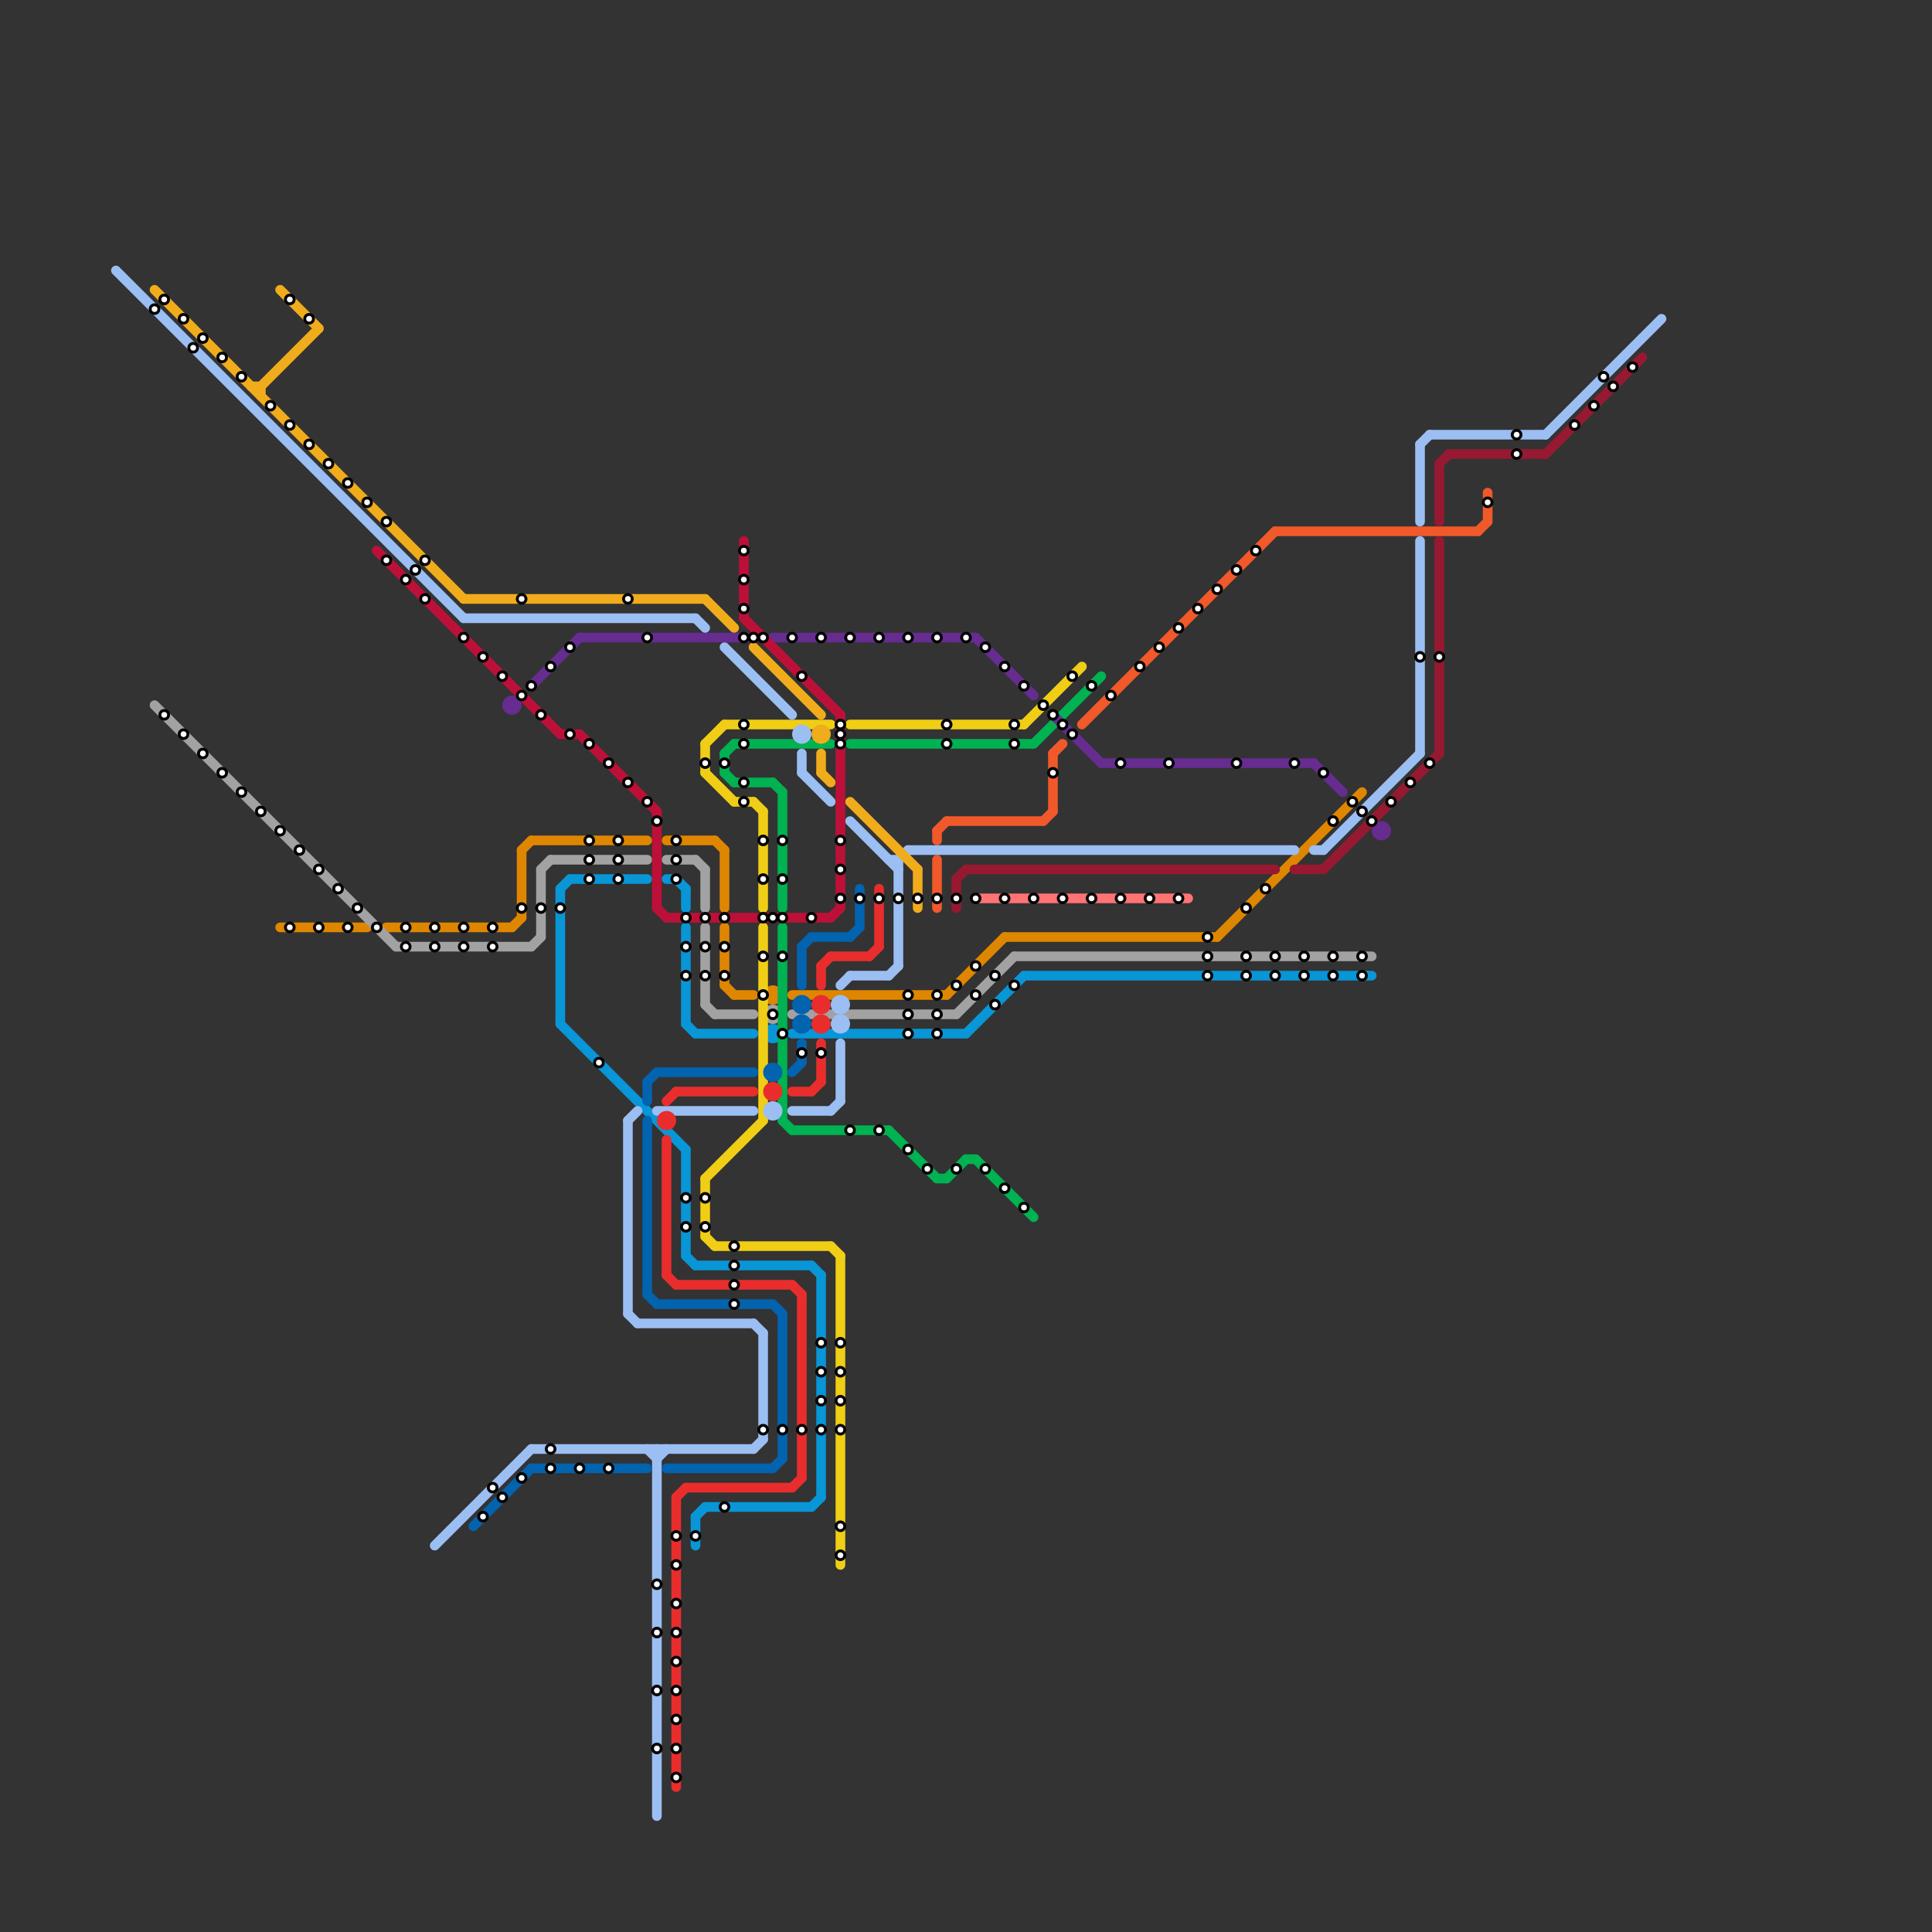 
<svg version="1.1" xmlns="http://www.w3.org/2000/svg" viewBox="0 0 200 200">
<rect x="0" y="0" width="200" height="200" fill="#333333" stroke="none"/>
<style>text { font: 1px Helvetica; font-weight: 600; white-space: pre; dominant-baseline: central; } line { stroke-width: 1; fill: none; stroke-linecap: round; stroke-linejoin: round; } .c0 { stroke: #df8600 } .c1 { stroke: #a2a2a2 } .c2 { stroke: #0896d7 } .c3 { stroke: #00b251 } .c4 { stroke: #662c90 } .c5 { stroke: #f0ce15 } .c6 { stroke: #f1592a } .c7 { stroke: #9bbef3 } .c8 { stroke: #961931 } .c9 { stroke: #ff7373 } .c10 { stroke: #f1ac1c } .c11 { stroke: #bd1038 } .c12 { stroke: #0263af } .c13 { stroke: #e92d2d }</style><defs><g id="wm-xf"><circle r="1.2" fill="#000"/><circle r="0.9" fill="#fff"/><circle r="0.6" fill="#000"/><circle r="0.3" fill="#fff"/></g><g id="wm"><circle r="0.6" fill="#000"/><circle r="0.3" fill="#fff"/></g></defs><line class="c0" x1="54" y1="88" x2="54" y2="95"/><line class="c0" x1="75" y1="102" x2="76" y2="103"/><line class="c0" x1="98" y1="103" x2="104" y2="97"/><line class="c0" x1="29" y1="96" x2="38" y2="96"/><line class="c0" x1="76" y1="103" x2="78" y2="103"/><line class="c0" x1="40" y1="96" x2="53" y2="96"/><line class="c0" x1="126" y1="97" x2="141" y2="82"/><line class="c0" x1="74" y1="87" x2="75" y2="88"/><line class="c0" x1="75" y1="88" x2="75" y2="94"/><line class="c0" x1="54" y1="88" x2="55" y2="87"/><line class="c0" x1="69" y1="87" x2="74" y2="87"/><line class="c0" x1="55" y1="87" x2="67" y2="87"/><line class="c0" x1="104" y1="97" x2="126" y2="97"/><line class="c0" x1="75" y1="96" x2="75" y2="102"/><line class="c0" x1="53" y1="96" x2="54" y2="95"/><line class="c0" x1="82" y1="103" x2="98" y2="103"/><circle cx="80" cy="103" r="1" fill="#df8600" /><line class="c1" x1="56" y1="90" x2="57" y2="89"/><line class="c1" x1="16" y1="73" x2="41" y2="98"/><line class="c1" x1="73" y1="96" x2="73" y2="104"/><line class="c1" x1="73" y1="104" x2="74" y2="105"/><line class="c1" x1="55" y1="98" x2="56" y2="97"/><line class="c1" x1="56" y1="90" x2="56" y2="97"/><line class="c1" x1="57" y1="89" x2="67" y2="89"/><line class="c1" x1="73" y1="90" x2="73" y2="94"/><line class="c1" x1="69" y1="89" x2="72" y2="89"/><line class="c1" x1="82" y1="105" x2="99" y2="105"/><line class="c1" x1="41" y1="98" x2="55" y2="98"/><line class="c1" x1="74" y1="105" x2="78" y2="105"/><line class="c1" x1="105" y1="99" x2="142" y2="99"/><line class="c1" x1="72" y1="89" x2="73" y2="90"/><line class="c1" x1="99" y1="105" x2="105" y2="99"/><circle cx="80" cy="105" r="1" fill="#a2a2a2" /><line class="c2" x1="59" y1="91" x2="67" y2="91"/><line class="c2" x1="58" y1="106" x2="71" y2="119"/><line class="c2" x1="71" y1="96" x2="71" y2="106"/><line class="c2" x1="72" y1="157" x2="73" y2="156"/><line class="c2" x1="72" y1="157" x2="72" y2="160"/><line class="c2" x1="71" y1="92" x2="71" y2="94"/><line class="c2" x1="70" y1="91" x2="71" y2="92"/><line class="c2" x1="71" y1="106" x2="72" y2="107"/><line class="c2" x1="100" y1="107" x2="106" y2="101"/><line class="c2" x1="84" y1="131" x2="85" y2="132"/><line class="c2" x1="69" y1="91" x2="70" y2="91"/><line class="c2" x1="82" y1="107" x2="100" y2="107"/><line class="c2" x1="58" y1="92" x2="58" y2="106"/><line class="c2" x1="72" y1="131" x2="84" y2="131"/><line class="c2" x1="85" y1="132" x2="85" y2="155"/><line class="c2" x1="71" y1="130" x2="72" y2="131"/><line class="c2" x1="73" y1="156" x2="84" y2="156"/><line class="c2" x1="106" y1="101" x2="142" y2="101"/><line class="c2" x1="72" y1="107" x2="78" y2="107"/><line class="c2" x1="58" y1="92" x2="59" y2="91"/><line class="c2" x1="84" y1="156" x2="85" y2="155"/><line class="c2" x1="71" y1="119" x2="71" y2="130"/><circle cx="80" cy="107" r="1" fill="#0896d7" /><line class="c3" x1="81" y1="96" x2="81" y2="116"/><line class="c3" x1="75" y1="78" x2="76" y2="77"/><line class="c3" x1="98" y1="122" x2="100" y2="120"/><line class="c3" x1="76" y1="81" x2="80" y2="81"/><line class="c3" x1="107" y1="77" x2="114" y2="70"/><line class="c3" x1="76" y1="77" x2="86" y2="77"/><line class="c3" x1="81" y1="82" x2="81" y2="94"/><line class="c3" x1="80" y1="81" x2="81" y2="82"/><line class="c3" x1="88" y1="77" x2="107" y2="77"/><line class="c3" x1="97" y1="122" x2="98" y2="122"/><line class="c3" x1="81" y1="116" x2="82" y2="117"/><line class="c3" x1="100" y1="120" x2="101" y2="120"/><line class="c3" x1="101" y1="120" x2="107" y2="126"/><line class="c3" x1="82" y1="117" x2="92" y2="117"/><line class="c3" x1="75" y1="78" x2="75" y2="80"/><line class="c3" x1="75" y1="80" x2="76" y2="81"/><line class="c3" x1="92" y1="117" x2="97" y2="122"/><line class="c4" x1="80" y1="66" x2="101" y2="66"/><line class="c4" x1="55" y1="71" x2="60" y2="66"/><line class="c4" x1="114" y1="79" x2="136" y2="79"/><line class="c4" x1="101" y1="66" x2="107" y2="72"/><line class="c4" x1="109" y1="74" x2="114" y2="79"/><line class="c4" x1="136" y1="79" x2="139" y2="82"/><line class="c4" x1="60" y1="66" x2="78" y2="66"/><circle cx="53" cy="73" r="1" fill="#662c90" /><circle cx="143" cy="86" r="1" fill="#662c90" /><line class="c5" x1="73" y1="77" x2="73" y2="80"/><line class="c5" x1="87" y1="130" x2="87" y2="162"/><line class="c5" x1="73" y1="80" x2="76" y2="83"/><line class="c5" x1="106" y1="75" x2="112" y2="69"/><line class="c5" x1="75" y1="75" x2="86" y2="75"/><line class="c5" x1="73" y1="122" x2="73" y2="128"/><line class="c5" x1="78" y1="83" x2="79" y2="84"/><line class="c5" x1="79" y1="84" x2="79" y2="94"/><line class="c5" x1="79" y1="96" x2="79" y2="116"/><line class="c5" x1="88" y1="75" x2="106" y2="75"/><line class="c5" x1="73" y1="128" x2="74" y2="129"/><line class="c5" x1="86" y1="129" x2="87" y2="130"/><line class="c5" x1="73" y1="77" x2="75" y2="75"/><line class="c5" x1="74" y1="129" x2="86" y2="129"/><line class="c5" x1="73" y1="122" x2="79" y2="116"/><line class="c5" x1="76" y1="83" x2="78" y2="83"/><line class="c6" x1="97" y1="89" x2="97" y2="94"/><line class="c6" x1="109" y1="78" x2="110" y2="77"/><line class="c6" x1="108" y1="85" x2="109" y2="84"/><line class="c6" x1="109" y1="78" x2="109" y2="84"/><line class="c6" x1="97" y1="86" x2="98" y2="85"/><line class="c6" x1="132" y1="55" x2="153" y2="55"/><line class="c6" x1="154" y1="51" x2="154" y2="54"/><line class="c6" x1="97" y1="86" x2="97" y2="87"/><line class="c6" x1="98" y1="85" x2="108" y2="85"/><line class="c6" x1="112" y1="75" x2="132" y2="55"/><line class="c6" x1="153" y1="55" x2="154" y2="54"/><line class="c7" x1="78" y1="150" x2="79" y2="149"/><line class="c7" x1="65" y1="116" x2="66" y2="115"/><line class="c7" x1="88" y1="85" x2="93" y2="90"/><line class="c7" x1="147" y1="46" x2="147" y2="54"/><line class="c7" x1="93" y1="89" x2="94" y2="88"/><line class="c7" x1="72" y1="64" x2="73" y2="65"/><line class="c7" x1="55" y1="150" x2="78" y2="150"/><line class="c7" x1="83" y1="78" x2="83" y2="80"/><line class="c7" x1="92" y1="101" x2="93" y2="100"/><line class="c7" x1="68" y1="115" x2="78" y2="115"/><line class="c7" x1="75" y1="67" x2="82" y2="74"/><line class="c7" x1="148" y1="45" x2="160" y2="45"/><line class="c7" x1="65" y1="136" x2="66" y2="137"/><line class="c7" x1="45" y1="160" x2="55" y2="150"/><line class="c7" x1="93" y1="89" x2="93" y2="100"/><line class="c7" x1="86" y1="115" x2="87" y2="114"/><line class="c7" x1="67" y1="150" x2="68" y2="151"/><line class="c7" x1="83" y1="80" x2="86" y2="83"/><line class="c7" x1="87" y1="108" x2="87" y2="114"/><line class="c7" x1="160" y1="45" x2="172" y2="33"/><line class="c7" x1="48" y1="64" x2="72" y2="64"/><line class="c7" x1="94" y1="88" x2="134" y2="88"/><line class="c7" x1="79" y1="138" x2="79" y2="149"/><line class="c7" x1="12" y1="28" x2="48" y2="64"/><line class="c7" x1="68" y1="150" x2="68" y2="188"/><line class="c7" x1="65" y1="116" x2="65" y2="136"/><line class="c7" x1="88" y1="101" x2="92" y2="101"/><line class="c7" x1="147" y1="56" x2="147" y2="78"/><line class="c7" x1="137" y1="88" x2="147" y2="78"/><line class="c7" x1="147" y1="46" x2="148" y2="45"/><line class="c7" x1="82" y1="115" x2="86" y2="115"/><line class="c7" x1="68" y1="151" x2="69" y2="150"/><line class="c7" x1="78" y1="137" x2="79" y2="138"/><line class="c7" x1="92" y1="89" x2="93" y2="89"/><line class="c7" x1="136" y1="88" x2="137" y2="88"/><line class="c7" x1="87" y1="102" x2="88" y2="101"/><line class="c7" x1="66" y1="137" x2="78" y2="137"/><circle cx="87" cy="104" r="1" fill="#9bbef3" /><circle cx="80" cy="115" r="1" fill="#9bbef3" /><circle cx="87" cy="106" r="1" fill="#9bbef3" /><circle cx="83" cy="76" r="1" fill="#9bbef3" /><line class="c8" x1="99" y1="91" x2="100" y2="90"/><line class="c8" x1="150" y1="47" x2="160" y2="47"/><line class="c8" x1="137" y1="90" x2="149" y2="78"/><line class="c8" x1="149" y1="48" x2="150" y2="47"/><line class="c8" x1="134" y1="90" x2="137" y2="90"/><line class="c8" x1="160" y1="47" x2="170" y2="37"/><line class="c8" x1="149" y1="48" x2="149" y2="54"/><line class="c8" x1="149" y1="56" x2="149" y2="78"/><line class="c8" x1="99" y1="91" x2="99" y2="94"/><line class="c8" x1="100" y1="90" x2="132" y2="90"/><line class="c9" x1="101" y1="93" x2="123" y2="93"/><line class="c10" x1="26" y1="40" x2="27" y2="40"/><line class="c10" x1="88" y1="83" x2="95" y2="90"/><line class="c10" x1="78" y1="67" x2="85" y2="74"/><line class="c10" x1="48" y1="62" x2="73" y2="62"/><line class="c10" x1="73" y1="62" x2="76" y2="65"/><line class="c10" x1="85" y1="78" x2="85" y2="80"/><line class="c10" x1="85" y1="80" x2="86" y2="81"/><line class="c10" x1="27" y1="40" x2="27" y2="41"/><line class="c10" x1="29" y1="30" x2="33" y2="34"/><line class="c10" x1="27" y1="40" x2="33" y2="34"/><line class="c10" x1="16" y1="30" x2="48" y2="62"/><line class="c10" x1="95" y1="90" x2="95" y2="94"/><circle cx="85" cy="76" r="1" fill="#f1ac1c" /><line class="c11" x1="77" y1="56" x2="77" y2="64"/><line class="c11" x1="58" y1="76" x2="60" y2="76"/><line class="c11" x1="60" y1="76" x2="68" y2="84"/><line class="c11" x1="87" y1="74" x2="87" y2="94"/><line class="c11" x1="77" y1="64" x2="87" y2="74"/><line class="c11" x1="69" y1="95" x2="86" y2="95"/><line class="c11" x1="39" y1="57" x2="58" y2="76"/><line class="c11" x1="68" y1="94" x2="69" y2="95"/><line class="c11" x1="86" y1="95" x2="87" y2="94"/><line class="c11" x1="68" y1="84" x2="68" y2="94"/><line class="c12" x1="80" y1="135" x2="81" y2="136"/><line class="c12" x1="82" y1="111" x2="83" y2="110"/><line class="c12" x1="83" y1="108" x2="83" y2="110"/><line class="c12" x1="67" y1="134" x2="68" y2="135"/><line class="c12" x1="67" y1="112" x2="68" y2="111"/><line class="c12" x1="55" y1="152" x2="67" y2="152"/><line class="c12" x1="84" y1="97" x2="88" y2="97"/><line class="c12" x1="69" y1="152" x2="80" y2="152"/><line class="c12" x1="83" y1="98" x2="83" y2="102"/><line class="c12" x1="80" y1="152" x2="81" y2="151"/><line class="c12" x1="67" y1="112" x2="67" y2="114"/><line class="c12" x1="89" y1="92" x2="89" y2="96"/><line class="c12" x1="68" y1="135" x2="80" y2="135"/><line class="c12" x1="49" y1="158" x2="55" y2="152"/><line class="c12" x1="81" y1="136" x2="81" y2="151"/><line class="c12" x1="68" y1="111" x2="78" y2="111"/><line class="c12" x1="83" y1="98" x2="84" y2="97"/><line class="c12" x1="67" y1="116" x2="67" y2="134"/><line class="c12" x1="88" y1="97" x2="89" y2="96"/><circle cx="83" cy="106" r="1" fill="#0263af" /><circle cx="80" cy="111" r="1" fill="#0263af" /><circle cx="83" cy="104" r="1" fill="#0263af" /><line class="c13" x1="86" y1="99" x2="90" y2="99"/><line class="c13" x1="82" y1="133" x2="83" y2="134"/><line class="c13" x1="85" y1="100" x2="85" y2="102"/><line class="c13" x1="70" y1="133" x2="82" y2="133"/><line class="c13" x1="82" y1="154" x2="83" y2="153"/><line class="c13" x1="70" y1="113" x2="78" y2="113"/><line class="c13" x1="70" y1="155" x2="71" y2="154"/><line class="c13" x1="85" y1="108" x2="85" y2="112"/><line class="c13" x1="90" y1="99" x2="91" y2="98"/><line class="c13" x1="71" y1="154" x2="82" y2="154"/><line class="c13" x1="70" y1="155" x2="70" y2="185"/><line class="c13" x1="84" y1="113" x2="85" y2="112"/><line class="c13" x1="83" y1="134" x2="83" y2="153"/><line class="c13" x1="82" y1="113" x2="84" y2="113"/><line class="c13" x1="91" y1="92" x2="91" y2="98"/><line class="c13" x1="85" y1="100" x2="86" y2="99"/><line class="c13" x1="69" y1="132" x2="70" y2="133"/><line class="c13" x1="69" y1="118" x2="69" y2="132"/><line class="c13" x1="69" y1="114" x2="70" y2="113"/><circle cx="80" cy="113" r="1" fill="#e92d2d" /><circle cx="85" cy="104" r="1" fill="#e92d2d" /><circle cx="69" cy="116" r="1" fill="#e92d2d" /><circle cx="85" cy="106" r="1" fill="#e92d2d" />

<use x="100" y="66" href="#wm"/><use x="101" y="100" href="#wm"/><use x="101" y="103" href="#wm"/><use x="101" y="93" href="#wm"/><use x="102" y="121" href="#wm"/><use x="102" y="67" href="#wm"/><use x="103" y="101" href="#wm"/><use x="103" y="104" href="#wm"/><use x="104" y="123" href="#wm"/><use x="104" y="69" href="#wm"/><use x="104" y="93" href="#wm"/><use x="105" y="102" href="#wm"/><use x="105" y="75" href="#wm"/><use x="105" y="77" href="#wm"/><use x="106" y="125" href="#wm"/><use x="106" y="71" href="#wm"/><use x="107" y="93" href="#wm"/><use x="108" y="73" href="#wm"/><use x="109" y="74" href="#wm"/><use x="109" y="80" href="#wm"/><use x="110" y="75" href="#wm"/><use x="110" y="93" href="#wm"/><use x="111" y="70" href="#wm"/><use x="111" y="76" href="#wm"/><use x="113" y="71" href="#wm"/><use x="113" y="93" href="#wm"/><use x="115" y="72" href="#wm"/><use x="116" y="79" href="#wm"/><use x="116" y="93" href="#wm"/><use x="118" y="69" href="#wm"/><use x="119" y="93" href="#wm"/><use x="120" y="67" href="#wm"/><use x="121" y="79" href="#wm"/><use x="122" y="65" href="#wm"/><use x="122" y="93" href="#wm"/><use x="124" y="63" href="#wm"/><use x="125" y="101" href="#wm"/><use x="125" y="97" href="#wm"/><use x="125" y="99" href="#wm"/><use x="126" y="61" href="#wm"/><use x="128" y="59" href="#wm"/><use x="128" y="79" href="#wm"/><use x="129" y="101" href="#wm"/><use x="129" y="94" href="#wm"/><use x="129" y="99" href="#wm"/><use x="130" y="57" href="#wm"/><use x="131" y="92" href="#wm"/><use x="132" y="101" href="#wm"/><use x="132" y="99" href="#wm"/><use x="134" y="79" href="#wm"/><use x="135" y="101" href="#wm"/><use x="135" y="99" href="#wm"/><use x="137" y="80" href="#wm"/><use x="138" y="101" href="#wm"/><use x="138" y="85" href="#wm"/><use x="138" y="99" href="#wm"/><use x="140" y="83" href="#wm"/><use x="141" y="101" href="#wm"/><use x="141" y="84" href="#wm"/><use x="141" y="99" href="#wm"/><use x="142" y="85" href="#wm"/><use x="144" y="83" href="#wm"/><use x="146" y="81" href="#wm"/><use x="147" y="68" href="#wm"/><use x="148" y="79" href="#wm"/><use x="149" y="68" href="#wm"/><use x="154" y="52" href="#wm"/><use x="157" y="45" href="#wm"/><use x="157" y="47" href="#wm"/><use x="16" y="32" href="#wm"/><use x="163" y="44" href="#wm"/><use x="165" y="42" href="#wm"/><use x="166" y="39" href="#wm"/><use x="167" y="40" href="#wm"/><use x="169" y="38" href="#wm"/><use x="17" y="31" href="#wm"/><use x="17" y="74" href="#wm"/><use x="19" y="33" href="#wm"/><use x="19" y="76" href="#wm"/><use x="20" y="36" href="#wm"/><use x="21" y="35" href="#wm"/><use x="21" y="78" href="#wm"/><use x="23" y="37" href="#wm"/><use x="23" y="80" href="#wm"/><use x="25" y="39" href="#wm"/><use x="25" y="82" href="#wm"/><use x="27" y="84" href="#wm"/><use x="28" y="42" href="#wm"/><use x="29" y="86" href="#wm"/><use x="30" y="31" href="#wm"/><use x="30" y="44" href="#wm"/><use x="30" y="96" href="#wm"/><use x="31" y="88" href="#wm"/><use x="32" y="33" href="#wm"/><use x="32" y="46" href="#wm"/><use x="33" y="90" href="#wm"/><use x="33" y="96" href="#wm"/><use x="34" y="48" href="#wm"/><use x="35" y="92" href="#wm"/><use x="36" y="50" href="#wm"/><use x="36" y="96" href="#wm"/><use x="37" y="94" href="#wm"/><use x="38" y="52" href="#wm"/><use x="39" y="96" href="#wm"/><use x="40" y="54" href="#wm"/><use x="40" y="58" href="#wm"/><use x="42" y="60" href="#wm"/><use x="42" y="96" href="#wm"/><use x="42" y="98" href="#wm"/><use x="43" y="59" href="#wm"/><use x="44" y="58" href="#wm"/><use x="44" y="62" href="#wm"/><use x="45" y="96" href="#wm"/><use x="45" y="98" href="#wm"/><use x="48" y="66" href="#wm"/><use x="48" y="96" href="#wm"/><use x="48" y="98" href="#wm"/><use x="50" y="157" href="#wm"/><use x="50" y="68" href="#wm"/><use x="51" y="154" href="#wm"/><use x="51" y="96" href="#wm"/><use x="51" y="98" href="#wm"/><use x="52" y="155" href="#wm"/><use x="52" y="70" href="#wm"/><use x="54" y="153" href="#wm"/><use x="54" y="62" href="#wm"/><use x="54" y="72" href="#wm"/><use x="54" y="94" href="#wm"/><use x="55" y="71" href="#wm"/><use x="56" y="74" href="#wm"/><use x="56" y="94" href="#wm"/><use x="57" y="150" href="#wm"/><use x="57" y="152" href="#wm"/><use x="57" y="69" href="#wm"/><use x="58" y="94" href="#wm"/><use x="59" y="67" href="#wm"/><use x="59" y="76" href="#wm"/><use x="60" y="152" href="#wm"/><use x="61" y="77" href="#wm"/><use x="61" y="87" href="#wm"/><use x="61" y="89" href="#wm"/><use x="61" y="91" href="#wm"/><use x="62" y="110" href="#wm"/><use x="63" y="152" href="#wm"/><use x="63" y="79" href="#wm"/><use x="64" y="87" href="#wm"/><use x="64" y="89" href="#wm"/><use x="64" y="91" href="#wm"/><use x="65" y="62" href="#wm"/><use x="65" y="81" href="#wm"/><use x="67" y="66" href="#wm"/><use x="67" y="83" href="#wm"/><use x="68" y="164" href="#wm"/><use x="68" y="169" href="#wm"/><use x="68" y="175" href="#wm"/><use x="68" y="181" href="#wm"/><use x="68" y="85" href="#wm"/><use x="70" y="159" href="#wm"/><use x="70" y="162" href="#wm"/><use x="70" y="166" href="#wm"/><use x="70" y="169" href="#wm"/><use x="70" y="172" href="#wm"/><use x="70" y="175" href="#wm"/><use x="70" y="178" href="#wm"/><use x="70" y="181" href="#wm"/><use x="70" y="184" href="#wm"/><use x="70" y="87" href="#wm"/><use x="70" y="89" href="#wm"/><use x="70" y="91" href="#wm"/><use x="71" y="101" href="#wm"/><use x="71" y="124" href="#wm"/><use x="71" y="127" href="#wm"/><use x="71" y="95" href="#wm"/><use x="71" y="98" href="#wm"/><use x="72" y="159" href="#wm"/><use x="73" y="101" href="#wm"/><use x="73" y="124" href="#wm"/><use x="73" y="127" href="#wm"/><use x="73" y="79" href="#wm"/><use x="73" y="95" href="#wm"/><use x="73" y="98" href="#wm"/><use x="75" y="101" href="#wm"/><use x="75" y="156" href="#wm"/><use x="75" y="79" href="#wm"/><use x="75" y="95" href="#wm"/><use x="75" y="98" href="#wm"/><use x="76" y="129" href="#wm"/><use x="76" y="131" href="#wm"/><use x="76" y="133" href="#wm"/><use x="76" y="135" href="#wm"/><use x="77" y="57" href="#wm"/><use x="77" y="60" href="#wm"/><use x="77" y="63" href="#wm"/><use x="77" y="66" href="#wm"/><use x="77" y="75" href="#wm"/><use x="77" y="77" href="#wm"/><use x="77" y="81" href="#wm"/><use x="77" y="83" href="#wm"/><use x="78" y="66" href="#wm"/><use x="79" y="103" href="#wm"/><use x="79" y="148" href="#wm"/><use x="79" y="66" href="#wm"/><use x="79" y="87" href="#wm"/><use x="79" y="91" href="#wm"/><use x="79" y="95" href="#wm"/><use x="79" y="99" href="#wm"/><use x="80" y="105" href="#wm"/><use x="80" y="95" href="#wm"/><use x="81" y="107" href="#wm"/><use x="81" y="148" href="#wm"/><use x="81" y="87" href="#wm"/><use x="81" y="91" href="#wm"/><use x="81" y="95" href="#wm"/><use x="81" y="99" href="#wm"/><use x="82" y="66" href="#wm"/><use x="83" y="109" href="#wm"/><use x="83" y="148" href="#wm"/><use x="83" y="70" href="#wm"/><use x="84" y="95" href="#wm"/><use x="85" y="109" href="#wm"/><use x="85" y="139" href="#wm"/><use x="85" y="142" href="#wm"/><use x="85" y="145" href="#wm"/><use x="85" y="148" href="#wm"/><use x="85" y="66" href="#wm"/><use x="87" y="139" href="#wm"/><use x="87" y="142" href="#wm"/><use x="87" y="145" href="#wm"/><use x="87" y="148" href="#wm"/><use x="87" y="158" href="#wm"/><use x="87" y="161" href="#wm"/><use x="87" y="75" href="#wm"/><use x="87" y="76" href="#wm"/><use x="87" y="77" href="#wm"/><use x="87" y="87" href="#wm"/><use x="87" y="90" href="#wm"/><use x="87" y="93" href="#wm"/><use x="88" y="117" href="#wm"/><use x="88" y="66" href="#wm"/><use x="89" y="93" href="#wm"/><use x="91" y="117" href="#wm"/><use x="91" y="66" href="#wm"/><use x="91" y="93" href="#wm"/><use x="93" y="93" href="#wm"/><use x="94" y="103" href="#wm"/><use x="94" y="105" href="#wm"/><use x="94" y="107" href="#wm"/><use x="94" y="119" href="#wm"/><use x="94" y="66" href="#wm"/><use x="95" y="93" href="#wm"/><use x="96" y="121" href="#wm"/><use x="97" y="103" href="#wm"/><use x="97" y="105" href="#wm"/><use x="97" y="107" href="#wm"/><use x="97" y="66" href="#wm"/><use x="97" y="93" href="#wm"/><use x="98" y="75" href="#wm"/><use x="98" y="77" href="#wm"/><use x="99" y="102" href="#wm"/><use x="99" y="121" href="#wm"/><use x="99" y="93" href="#wm"/>
</svg>

